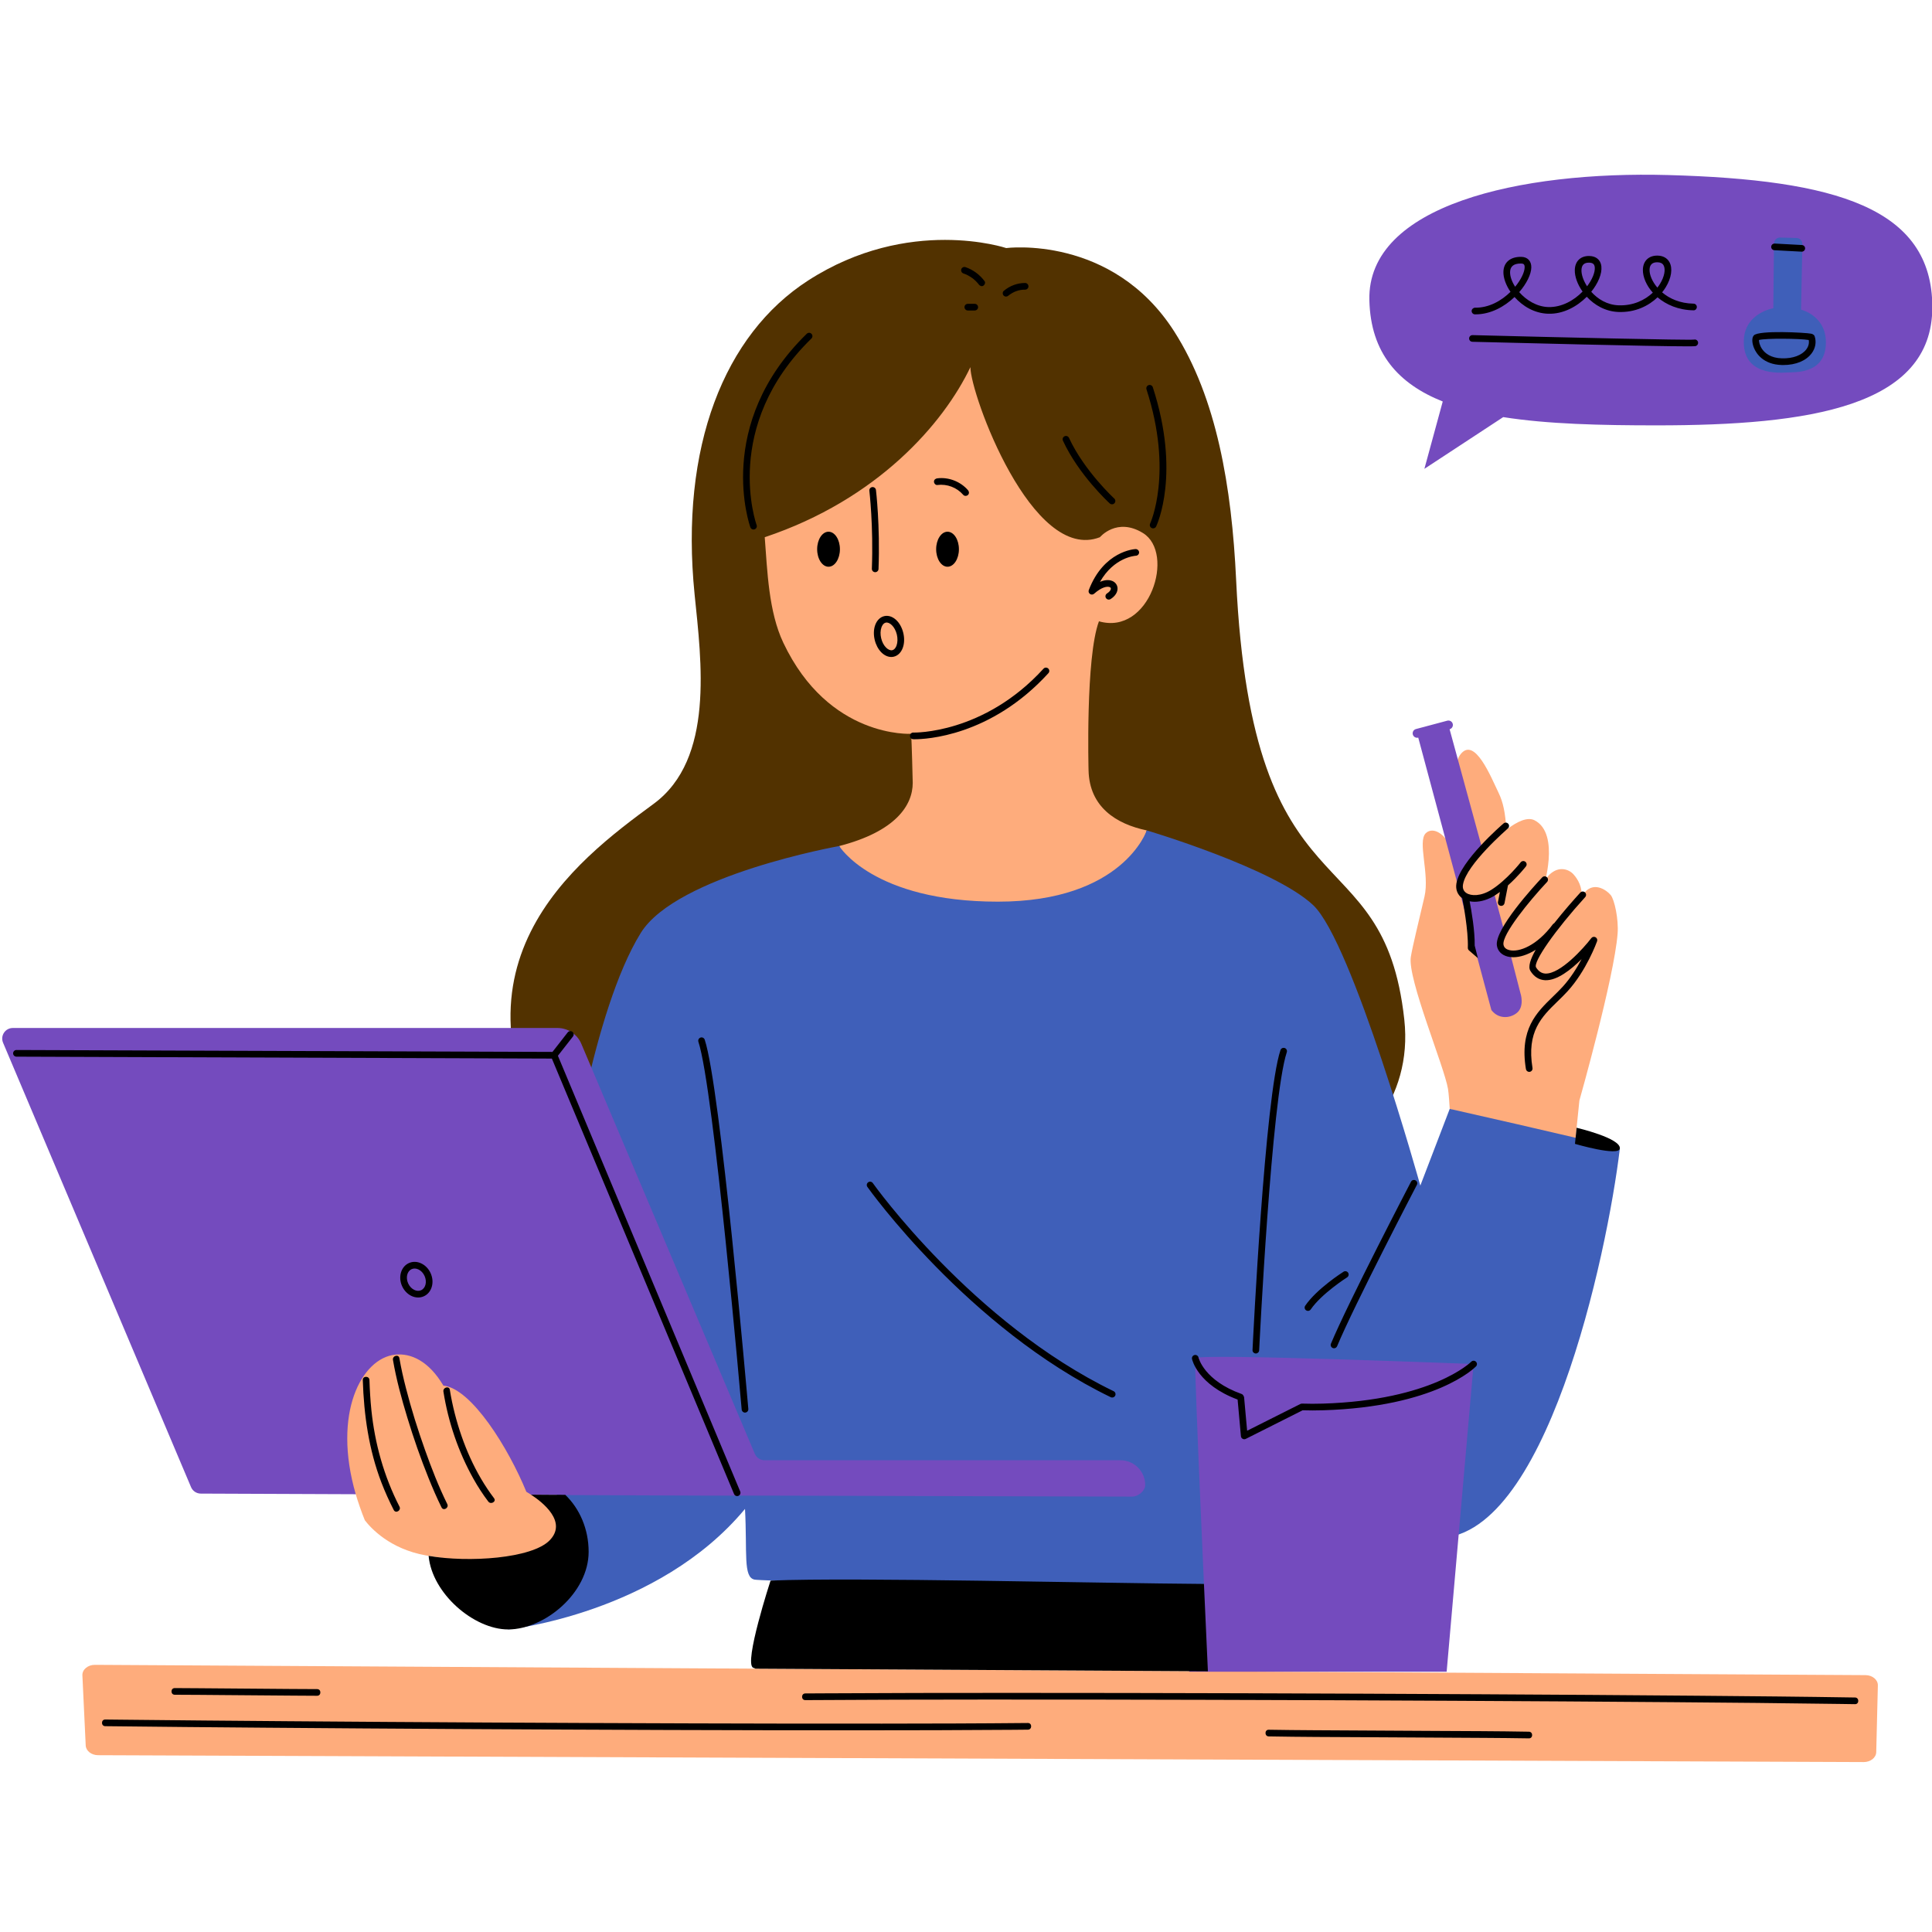 <svg xmlns="http://www.w3.org/2000/svg" xmlns:xlink="http://www.w3.org/1999/xlink" width="500" zoomAndPan="magnify" viewBox="0 0 375 375" height="500" preserveAspectRatio="xMidYMid meet" version="1.0"><defs><clipPath id="cd5dc1feee"><path d="M 15 71 L 365 71 L 365 342.066 L 15 342.066 Z M 15 71 " clip-rule="nonzero"/></clipPath><clipPath id="7e352084d9"><path d="M 0 33.066 L 375 33.066 L 375 325 L 0 325 Z M 0 33.066 " clip-rule="nonzero"/></clipPath></defs><path fill="#523200" d="M 230.695 239.301 L 186.457 237.441 C 186.457 237.441 129.285 258.043 109.227 226.867 C 84.047 187.73 111.867 167.055 126.875 156.023 C 138.707 147.324 136.133 128.328 134.824 115.406 C 131.918 86.703 140.605 64.926 156.859 54.445 C 176.434 41.824 195.305 48.148 195.305 48.148 C 195.305 48.148 215.879 45.477 227.938 64.371 C 236.164 77.254 239.082 94.516 239.934 112.594 C 243.086 179.438 268.523 160.973 272.57 197.863 C 276.031 229.395 230.695 239.301 230.695 239.301 Z M 230.695 239.301 " fill-opacity="1" fill-rule="nonzero"/><g clip-path="url(#cd5dc1feee)"><path fill="#feac7c" d="M 364.176 340.094 L 364.492 327.141 C 364.52 326.051 363.441 325.148 362.094 325.141 L 18.426 323.145 C 17.047 323.137 15.941 324.066 15.992 325.184 L 16.637 338.797 C 16.688 339.848 17.746 340.68 19.043 340.684 L 361.746 342.016 C 363.066 342.02 364.148 341.164 364.176 340.094 Z M 76.762 261.781 C 70.215 262.465 60.293 275.953 69.051 290.027 C 69.516 291.605 70.133 293.402 70.812 295.078 C 72.004 296.633 75.668 300.641 82.617 301.895 C 91.305 303.465 103.004 303.707 107.449 299.18 C 111.027 295.539 107.051 291.449 104.922 290.07 C 104.633 289.887 103.301 288.086 103.012 287.934 C 99.539 279.473 92.254 267.039 86.766 266.449 C 83.945 261.703 79.855 261.461 76.762 261.781 Z M 162.891 164.215 C 164.242 168.602 175.031 177.039 193.246 176.023 C 211.457 175.012 220.898 167.254 222.586 161.18 C 216.629 159.941 211.457 156.625 211.289 149.539 C 211.289 149.539 210.684 127.582 213.305 120.594 C 223.152 123.434 228.191 107.348 221.84 103.457 C 216.766 100.344 213.492 104.273 213.492 104.273 C 200.328 109.387 188.355 76.5 188.355 71.262 C 183.129 82.227 170.312 96.961 148.434 104.273 C 148.941 110.809 149.18 118.719 152.035 124.742 C 160.871 143.41 176.859 142.43 176.859 142.43 C 176.859 142.43 176.996 144.672 177.16 151.957 C 177.16 156.344 173.797 161.406 162.891 164.215 Z M 276.738 161.727 C 278.203 160.27 282.043 161.551 283.75 171.234 C 284.094 170.578 284.543 169.848 285.07 169.07 C 285.172 167.754 285.25 166.25 285.266 164.586 C 285.324 158.344 280.816 149.691 283.531 146.352 C 286.266 142.984 289.387 150.809 290.891 153.922 C 291.746 155.699 292.172 157.66 292.387 161.062 C 294.527 159.391 296.523 158.531 297.855 159.215 C 302.957 161.832 299.504 172.52 299.504 172.52 C 299.574 172.266 299.641 172.016 299.715 171.754 C 299.922 171.027 300.203 170.277 300.754 169.758 C 302.602 168.004 304.539 168.742 305.406 169.699 C 306.34 170.738 307.16 172.246 306.988 174.23 C 307.062 174.051 307.133 173.871 307.207 173.688 C 309.191 170.77 311.898 172.816 312.652 173.75 C 313.359 174.625 314.195 178.391 313.977 181.227 C 313.301 189.832 306.559 213.613 306.559 213.613 L 305.699 222.023 C 305.699 222.023 292.32 219.324 281.391 215.23 C 281.336 214.285 281.199 212.223 281.059 211.371 C 280.352 207.066 273.148 189.898 273.84 185.73 C 274.199 183.555 275.379 178.84 276.492 174.031 C 277.512 169.633 275.098 163.359 276.738 161.727 Z M 276.738 161.727 " fill-opacity="1" fill-rule="nonzero"/></g><path fill="#3f5fb9" d="M 193.695 175.012 C 217.977 175.012 222.586 161.18 222.586 161.18 C 222.586 161.18 247.242 168.488 254.887 175.688 C 262.531 182.887 275.684 230.121 275.684 230.121 L 281.391 215.23 C 281.391 215.23 305.477 220.648 314.414 222.926 C 311.938 243.621 299.965 299.629 278.496 298.504 C 255.016 297.273 243.758 263.75 243.758 263.75 C 243.758 263.75 241.734 305.926 239.375 307.051 C 235.523 308.887 148.707 307.051 146.461 306.602 C 144.211 306.152 145.055 301.43 144.605 292.879 C 127.688 313.238 98.625 316.273 98.625 316.273 L 110.207 298.73 L 107.508 287.875 L 110.207 230.574 C 110.207 230.574 114.938 196.309 124.371 181.086 C 131.34 169.84 162.891 164.215 162.891 164.215 C 162.891 164.215 169.41 175.012 193.695 175.012 Z M 193.695 175.012 C 217.977 175.012 222.586 161.18 222.586 161.18 C 222.586 161.18 247.242 168.488 254.887 175.688 C 262.531 182.887 275.684 230.121 275.684 230.121 L 281.391 215.23 C 281.391 215.23 305.477 220.648 314.414 222.926 C 311.938 243.621 299.965 299.629 278.496 298.504 C 255.016 297.273 243.758 263.75 243.758 263.75 C 243.758 263.75 241.734 305.926 239.375 307.051 C 235.523 308.887 148.707 307.051 146.461 306.602 C 144.211 306.152 145.055 301.43 144.605 292.879 C 127.688 313.238 98.625 316.273 98.625 316.273 L 110.207 298.73 L 107.508 287.875 L 110.207 230.574 C 110.207 230.574 114.938 196.309 124.371 181.086 C 131.34 169.84 162.891 164.215 162.891 164.215 C 162.891 164.215 169.41 175.012 193.695 175.012 Z M 346.281 44.27 L 342.234 45.449 L 341.73 57.594 L 336.504 63.5 C 336.504 63.5 337.516 70.754 338.188 71.262 C 338.863 71.766 344.09 74.633 344.09 74.633 L 353.195 71.766 L 356.062 68.055 C 356.062 68.055 356.23 60.465 355.219 60.465 C 354.207 60.465 350.5 56.75 350.5 56.75 L 351.848 44.605 Z M 346.281 44.27 " fill-opacity="1" fill-rule="nonzero"/><g clip-path="url(#7e352084d9)"><path fill="#744bbe" d="M 323.801 33.977 C 294.977 33.176 265.34 39.824 265.793 58.27 C 266.043 68.543 271.414 74.488 280.035 77.93 L 276.473 91 L 291.773 80.961 C 300.43 82.324 310.656 82.562 321.551 82.562 C 351.23 82.562 375.062 78.965 375.062 59.621 C 375.062 40.273 356.176 34.875 323.801 33.977 Z M 347.031 72.293 C 345.238 72.387 338.098 72.926 338.484 65.871 C 338.77 60.723 344.199 59.824 344.199 59.824 L 344.328 47.258 C 344.336 46.609 344.871 46.09 345.516 46.109 L 348.711 46.191 C 349.348 46.207 349.852 46.734 349.84 47.375 L 349.582 60.105 C 349.582 60.105 354.68 61.289 354.395 66.91 C 354.109 72.57 348.473 72.219 347.031 72.293 Z M 217.477 283.434 L 148.398 283.434 C 147.574 283.434 146.828 282.941 146.508 282.18 L 112.836 202.605 C 112.047 200.742 110.223 199.531 108.203 199.531 L 2.488 199.531 C 1.016 199.531 0.023 201.031 0.594 202.391 L 37.082 288.652 C 37.406 289.414 38.152 289.906 38.977 289.906 L 69.051 290.027 C 64.48 274.277 70.188 263.617 76.711 262.934 C 79.801 262.613 83.238 264.191 86.059 268.941 C 91.551 269.531 98.699 281.102 102.168 289.562 C 102.457 289.719 102.746 289.906 103.035 290.09 C 103.07 290.113 103.109 290.141 103.148 290.164 L 137.512 290.301 L 149.941 290.301 L 219.781 290.488 C 220.914 290.488 222.285 289.383 222.285 288.246 C 222.285 285.59 220.133 283.434 217.477 283.434 Z M 295.105 192.727 L 293.172 185.219 C 292.695 185.469 292.23 185.449 291.84 184.988 C 290.75 183.711 291.352 181.844 291.945 180.633 L 289.949 173.164 C 289.914 173.188 289.875 173.215 289.836 173.242 C 286.422 175.398 282.559 173.84 283.324 171.594 C 283.953 169.754 285.879 167.234 287.785 165.047 L 281.367 141.547 C 281.824 141.422 282.098 140.953 281.973 140.492 C 281.852 140.035 281.379 139.762 280.918 139.883 L 274.836 141.508 C 274.375 141.629 274.102 142.102 274.227 142.562 C 274.301 142.852 274.516 143.062 274.777 143.156 C 274.934 143.211 275.109 143.219 275.281 143.176 L 275.281 143.172 L 289.473 196.043 L 289.582 196.176 C 290.859 197.746 292.957 197.715 294.336 196.672 C 296.035 195.383 295.105 192.727 295.105 192.727 Z M 280.793 324.484 L 234.457 324.484 C 234.457 324.484 231.695 264.652 232 263.641 C 232.309 262.625 286.027 264.762 286.027 264.762 Z M 280.793 324.484 L 230.828 324.484 C 230.828 324.484 231.391 317.062 233.684 307.441 C 232.895 289.699 231.805 264.289 232 263.641 C 232.309 262.625 286.027 264.762 286.027 264.762 Z M 280.793 324.484 " fill-opacity="1" fill-rule="nonzero"/></g><path fill="#000000" d="M 286.281 61.016 C 286.324 61.016 286.367 61.016 286.41 61.016 C 289.324 61.016 292.008 59.531 293.973 57.652 C 295.531 59.418 297.828 60.82 300.504 60.895 C 303.418 60.992 306.098 59.504 307.992 57.602 C 309.488 59.219 311.625 60.465 314.137 60.555 C 317.414 60.676 319.996 59.363 321.73 57.707 C 323.41 59.137 325.781 60.188 328.699 60.23 C 329.051 60.266 329.352 59.949 329.355 59.594 C 329.359 59.234 329.074 58.941 328.719 58.938 C 326.078 58.898 324.043 57.961 322.617 56.746 C 322.875 56.426 323.105 56.102 323.305 55.777 C 324.422 53.969 324.703 52.094 324.043 50.887 C 323.602 50.082 322.777 49.629 321.723 49.613 C 320.004 49.586 318.91 50.668 318.883 52.359 C 318.863 53.75 319.539 55.383 320.809 56.805 C 319.293 58.234 317.027 59.363 314.184 59.262 C 311.926 59.184 310.109 58.039 308.859 56.633 C 309.184 56.23 309.477 55.816 309.727 55.402 C 310.832 53.59 311.141 51.867 310.551 50.797 C 310.277 50.301 309.691 49.707 308.457 49.688 C 306.785 49.664 305.711 50.703 305.668 52.402 C 305.637 53.668 306.184 55.199 307.176 56.594 C 305.504 58.32 303.109 59.664 300.543 59.602 C 298.285 59.539 296.25 58.262 294.879 56.703 C 296.328 55.035 297.207 53.219 297.227 51.91 C 297.246 50.66 296.496 49.871 295.266 49.855 C 293.168 49.824 291.852 50.914 291.812 52.77 C 291.785 53.926 292.289 55.332 293.188 56.648 C 291.453 58.352 289.035 59.766 286.301 59.723 C 285.973 59.73 285.652 60 285.645 60.359 C 285.641 60.715 285.926 61.008 286.281 61.016 Z M 320.176 52.379 C 320.191 51.402 320.691 50.906 321.66 50.906 C 321.676 50.906 321.688 50.906 321.703 50.906 C 322.297 50.918 322.691 51.113 322.906 51.508 C 323.332 52.281 323.051 53.727 322.203 55.102 C 322.055 55.344 321.887 55.586 321.695 55.828 C 320.672 54.633 320.16 53.328 320.176 52.379 Z M 306.961 52.434 C 306.984 51.457 307.453 50.98 308.395 50.98 C 308.41 50.98 308.422 50.98 308.438 50.98 C 309.184 50.992 309.359 51.316 309.418 51.422 C 309.707 51.945 309.574 53.172 308.625 54.73 C 308.453 55.012 308.262 55.293 308.051 55.57 C 307.32 54.449 306.938 53.289 306.961 52.434 Z M 293.105 52.801 C 293.129 51.703 293.824 51.148 295.172 51.148 C 295.199 51.148 295.223 51.148 295.246 51.148 C 295.691 51.156 295.945 51.277 295.934 51.891 C 295.922 52.816 295.242 54.262 294.09 55.66 C 293.449 54.668 293.086 53.645 293.105 52.801 Z M 199.523 334.434 C 190.094 334.527 180.66 334.547 171.227 334.555 C 158.98 334.566 146.738 334.547 134.492 334.508 C 121.137 334.469 107.781 334.41 94.426 334.34 C 81.578 334.27 68.727 334.188 55.875 334.086 C 45.145 334.004 34.418 333.91 23.688 333.793 C 22.598 333.781 21.512 333.77 20.422 333.758 C 19.59 333.75 19.59 335.043 20.422 335.051 C 30.77 335.172 41.117 335.262 51.465 335.344 C 64.18 335.449 76.898 335.531 89.613 335.605 C 102.996 335.684 116.375 335.742 129.758 335.789 C 142.191 335.828 154.629 335.855 167.062 335.852 C 176.93 335.848 186.797 335.832 196.664 335.754 C 197.617 335.746 198.57 335.734 199.523 335.727 C 200.355 335.719 200.355 334.426 199.523 334.434 Z M 360.066 329.484 C 349.887 329.32 339.711 329.227 329.535 329.141 C 315.555 329.02 301.574 328.93 287.594 328.855 C 272.027 328.77 256.457 328.707 240.887 328.66 C 225.984 328.617 211.078 328.59 196.176 328.59 C 184.086 328.59 171.996 328.605 159.906 328.676 C 158.707 328.68 157.508 328.688 156.305 328.695 C 155.473 328.703 155.473 329.996 156.305 329.992 C 167.93 329.91 179.555 329.891 191.18 329.883 C 205.906 329.875 220.629 329.898 235.355 329.938 C 250.965 329.98 266.578 330.039 282.188 330.121 C 296.434 330.191 310.68 330.281 324.922 330.395 C 335.656 330.48 346.387 330.578 357.117 330.734 C 358.102 330.746 359.082 330.762 360.066 330.777 C 360.898 330.793 360.898 329.496 360.066 329.484 Z M 296.762 336.121 C 290.617 336.008 284.473 336.004 278.328 335.969 C 270.531 335.926 262.734 335.891 254.941 335.836 C 252.047 335.812 249.152 335.797 246.258 335.742 C 245.426 335.727 245.426 337.023 246.258 337.035 C 252.402 337.148 258.551 337.156 264.695 337.188 C 272.492 337.23 280.285 337.266 288.082 337.32 C 290.977 337.344 293.871 337.359 296.762 337.414 C 297.594 337.43 297.594 336.137 296.762 336.121 Z M 51.652 327.789 C 47.223 327.75 42.797 327.715 38.367 327.684 C 36.883 327.672 35.398 327.656 33.914 327.656 C 33.082 327.656 33.082 328.949 33.914 328.949 C 37.219 328.953 40.52 328.992 43.824 329.016 C 48.25 329.055 52.68 329.09 57.109 329.121 C 58.594 329.133 60.078 329.148 61.559 329.148 C 62.391 329.148 62.395 327.855 61.559 327.855 C 58.258 327.852 54.957 327.812 51.652 327.789 Z M 160.816 110.004 C 162.039 110.004 163.027 108.48 163.027 106.605 C 163.027 104.727 162.039 103.207 160.816 103.207 C 159.598 103.207 158.609 104.727 158.609 106.605 C 158.609 108.48 159.598 110.004 160.816 110.004 Z M 181.93 94.137 C 183.824 93.898 185.719 94.605 186.977 96.062 C 187.203 96.328 187.656 96.297 187.891 96.062 C 188.152 95.801 188.121 95.414 187.891 95.148 C 186.445 93.473 184.129 92.566 181.93 92.844 C 181.586 92.887 181.285 93.109 181.285 93.492 C 181.285 93.809 181.582 94.184 181.93 94.137 Z M 181.707 106.605 C 181.707 108.48 182.695 110.004 183.914 110.004 C 185.137 110.004 186.125 108.48 186.125 106.605 C 186.125 104.727 185.137 103.207 183.914 103.207 C 182.695 103.207 181.707 104.727 181.707 106.605 Z M 169.227 110.391 C 169.215 110.746 169.492 111.047 169.848 111.062 C 169.859 111.062 169.867 111.062 169.875 111.062 C 170.219 111.062 170.508 110.789 170.52 110.438 C 170.844 101.98 170.031 95.176 170.023 95.109 C 169.98 94.754 169.66 94.508 169.305 94.543 C 168.949 94.586 168.699 94.91 168.742 95.262 C 168.75 95.332 169.547 102.039 169.227 110.391 Z M 211.336 114.527 C 211.227 114.805 211.324 115.121 211.57 115.293 C 211.816 115.461 212.145 115.441 212.367 115.242 C 213.793 113.973 214.883 113.754 215.383 113.953 C 215.605 114.039 215.617 114.176 215.621 114.219 C 215.641 114.438 215.457 114.82 214.871 115.188 C 214.566 115.379 214.477 115.777 214.664 116.078 C 214.785 116.273 215 116.383 215.215 116.383 C 215.332 116.383 215.449 116.352 215.555 116.285 C 216.477 115.711 216.98 114.895 216.91 114.102 C 216.852 113.492 216.461 112.984 215.859 112.75 C 215.488 112.602 214.684 112.426 213.508 112.938 C 216.227 108.168 220.289 107.879 220.484 107.867 C 220.84 107.848 221.113 107.547 221.098 107.191 C 221.078 106.832 220.754 106.566 220.418 106.574 C 220.168 106.586 214.234 106.961 211.336 114.527 Z M 177.242 143.484 C 177.281 143.484 177.379 143.488 177.531 143.488 C 179.645 143.488 192.289 142.949 203.496 130.664 C 203.738 130.402 203.719 129.992 203.453 129.75 C 203.188 129.512 202.781 129.527 202.543 129.793 C 190.953 142.5 177.43 142.195 177.289 142.191 C 176.93 142.16 176.633 142.457 176.621 142.816 C 176.609 143.172 176.887 143.469 177.242 143.484 Z M 169.871 121.332 C 169.57 122.172 169.539 123.184 169.777 124.188 C 170.246 126.16 171.598 127.52 172.996 127.52 C 173.16 127.52 173.324 127.5 173.488 127.461 C 174.273 127.277 174.91 126.641 175.238 125.723 C 175.539 124.883 175.57 123.871 175.332 122.867 C 174.809 120.66 173.184 119.223 171.621 119.594 C 170.84 119.777 170.199 120.414 169.871 121.332 Z M 171.09 121.77 C 171.195 121.473 171.441 120.965 171.922 120.852 C 172.633 120.684 173.699 121.59 174.078 123.164 C 174.254 123.918 174.234 124.691 174.023 125.285 C 173.918 125.578 173.668 126.09 173.191 126.203 C 172.477 126.367 171.41 125.465 171.035 123.887 C 170.855 123.137 170.875 122.363 171.09 121.77 Z M 223.238 101.629 C 223.086 101.953 223.223 102.34 223.543 102.492 C 223.633 102.535 223.73 102.555 223.82 102.555 C 224.062 102.555 224.293 102.418 224.406 102.188 C 224.602 101.773 229.176 91.863 223.762 75.164 C 223.652 74.828 223.293 74.641 222.949 74.75 C 222.609 74.859 222.422 75.227 222.531 75.566 C 227.773 91.734 223.285 101.535 223.238 101.629 Z M 146.254 102.781 C 146.328 102.781 146.406 102.766 146.477 102.738 C 146.812 102.613 146.984 102.242 146.859 101.906 C 146.789 101.719 140.039 82.734 157.496 65.707 C 157.754 65.457 157.758 65.047 157.508 64.793 C 157.258 64.535 156.852 64.531 156.594 64.781 C 138.516 82.414 145.574 102.16 145.648 102.359 C 145.746 102.617 145.992 102.781 146.254 102.781 Z M 215.406 97.719 C 215.527 97.832 215.684 97.887 215.84 97.887 C 216.016 97.887 216.191 97.816 216.316 97.676 C 216.559 97.414 216.539 97.004 216.277 96.762 C 216.219 96.711 210.434 91.371 207.492 84.992 C 207.34 84.668 206.953 84.527 206.633 84.676 C 206.309 84.824 206.168 85.211 206.316 85.535 C 209.371 92.156 215.16 97.492 215.406 97.719 Z M 187.027 53.09 C 187.113 53.117 187.195 53.145 187.277 53.176 C 187.312 53.191 187.344 53.203 187.379 53.215 C 187.379 53.215 187.434 53.238 187.457 53.25 C 187.484 53.262 187.516 53.273 187.516 53.273 C 187.547 53.289 187.582 53.305 187.613 53.32 C 187.691 53.359 187.773 53.398 187.852 53.438 C 188.148 53.594 188.438 53.77 188.711 53.969 C 188.738 53.988 188.77 54.008 188.797 54.031 C 188.809 54.039 188.809 54.039 188.816 54.043 C 188.875 54.094 188.938 54.141 189 54.191 C 189.129 54.301 189.254 54.414 189.375 54.531 C 189.492 54.652 189.609 54.773 189.723 54.898 C 189.781 54.965 189.836 55.031 189.895 55.102 C 189.918 55.129 189.938 55.156 189.961 55.184 C 189.867 55.07 189.977 55.207 189.988 55.223 C 190.191 55.492 190.559 55.66 190.871 55.453 C 191.141 55.281 191.32 54.859 191.105 54.57 C 190.156 53.297 188.875 52.352 187.371 51.84 C 187.051 51.73 186.652 51.965 186.574 52.293 C 186.496 52.652 186.684 52.973 187.027 53.09 Z M 195.734 57.383 C 195.789 57.336 195.848 57.289 195.906 57.246 C 195.922 57.234 196.031 57.152 196.043 57.145 C 196.18 57.051 196.32 56.961 196.465 56.879 C 196.59 56.809 196.719 56.742 196.848 56.68 C 196.867 56.668 197.09 56.574 196.977 56.621 C 197.055 56.59 197.129 56.559 197.207 56.531 C 197.871 56.293 198.324 56.219 198.98 56.223 C 199.32 56.223 199.641 55.922 199.625 55.574 C 199.609 55.223 199.344 54.93 198.98 54.926 C 197.449 54.922 195.984 55.48 194.82 56.469 C 194.562 56.688 194.578 57.16 194.82 57.383 C 195.098 57.637 195.457 57.617 195.734 57.383 Z M 189.199 58.973 C 188.75 58.973 188.301 58.973 187.852 58.973 C 187.684 58.973 187.512 59.043 187.395 59.16 C 187.281 59.273 187.199 59.457 187.203 59.617 C 187.219 59.969 187.488 60.266 187.852 60.266 C 188.301 60.266 188.75 60.266 189.199 60.266 C 189.367 60.266 189.539 60.191 189.656 60.074 C 189.77 59.965 189.855 59.777 189.848 59.617 C 189.832 59.266 189.562 58.973 189.199 58.973 Z M 283.82 174.348 C 283.973 175.117 285.023 180.613 284.906 183.961 C 284.898 184.148 284.973 184.332 285.109 184.457 C 285.395 184.723 285.773 185.043 286.215 185.418 C 286.418 185.594 286.637 185.781 286.863 185.977 L 286.238 183.539 C 286.285 180.656 285.602 176.719 285.258 174.938 C 285.562 174.996 285.879 175.035 286.211 175.035 C 287.465 175.035 288.879 174.609 290.18 173.789 C 290.504 173.582 290.82 173.363 291.129 173.133 L 290.758 175.059 C 290.688 175.41 290.918 175.75 291.27 175.82 C 291.309 175.828 291.352 175.832 291.391 175.832 C 291.695 175.832 291.965 175.617 292.023 175.309 L 292.695 171.855 C 294.664 170.098 296.098 168.277 296.18 168.172 C 296.402 167.891 296.352 167.484 296.07 167.266 C 295.789 167.043 295.383 167.098 295.164 167.375 C 295.137 167.41 292.457 170.82 289.492 172.695 C 287.441 173.992 285.527 173.934 284.621 173.332 C 284.074 172.973 283.848 172.406 283.965 171.695 C 284.602 167.789 292.602 160.875 292.684 160.805 C 292.953 160.574 292.984 160.164 292.754 159.895 C 292.52 159.625 292.113 159.594 291.844 159.824 C 291.496 160.121 283.398 167.117 282.688 171.488 C 282.496 172.664 282.91 173.699 283.82 174.348 Z M 302.32 194.371 C 302.969 193.742 303.637 193.094 304.266 192.402 C 307.91 188.418 309.91 182.93 309.992 182.699 C 310.102 182.398 309.973 182.066 309.691 181.914 C 309.414 181.762 309.062 181.836 308.871 182.09 C 307.379 184.051 302.852 189.078 299.961 188.969 C 299.219 188.93 298.625 188.535 298.148 187.766 C 297.523 186.746 301.891 180.5 307.688 174.121 C 307.926 173.859 307.906 173.449 307.645 173.207 C 307.379 172.969 306.969 172.988 306.73 173.254 C 305.422 174.691 303.477 176.898 301.656 179.211 C 301.562 179.254 301.477 179.312 301.41 179.402 C 298.34 183.527 294.871 184.891 292.953 184.414 C 292.492 184.301 291.926 184.023 291.824 183.352 C 291.52 181.379 296.855 174.84 300.289 171.184 C 300.531 170.922 300.52 170.512 300.258 170.27 C 300 170.027 299.59 170.039 299.344 170.297 C 297.789 171.953 290.059 180.379 290.547 183.547 C 290.707 184.605 291.473 185.379 292.641 185.672 C 292.977 185.754 293.34 185.797 293.73 185.797 C 294.988 185.797 296.5 185.344 298.078 184.352 C 297.062 186.141 296.555 187.645 297.047 188.441 C 297.754 189.59 298.715 190.199 299.898 190.258 C 302.215 190.371 304.957 188.191 306.984 186.168 C 306.078 187.875 304.84 189.859 303.312 191.531 C 302.707 192.191 302.055 192.828 301.422 193.441 C 298.223 196.551 294.914 199.766 296.18 207.508 C 296.234 207.828 296.508 208.051 296.816 208.051 C 296.852 208.051 296.887 208.047 296.922 208.043 C 297.277 207.984 297.512 207.652 297.457 207.301 C 296.301 200.223 299.227 197.379 302.32 194.371 Z M 314.414 222.926 C 314.625 220.91 306.02 218.898 306.02 218.898 L 305.699 222.023 C 305.699 222.023 314.242 224.527 314.414 222.926 Z M 142.48 289.996 C 142.586 290.242 142.824 290.391 143.078 290.391 C 143.16 290.391 143.246 290.375 143.328 290.34 C 143.656 290.203 143.812 289.824 143.676 289.496 L 108.289 204.922 L 111.211 201.184 C 111.43 200.902 111.379 200.496 111.102 200.273 C 110.82 200.055 110.414 200.105 110.191 200.387 L 107.234 204.176 L 3.191 203.805 C 2.836 203.805 2.547 204.094 2.543 204.449 C 2.543 204.805 2.832 205.094 3.188 205.098 L 107.117 205.469 Z M 79.832 251.527 C 80.266 251.738 80.719 251.844 81.164 251.844 C 81.543 251.844 81.918 251.766 82.273 251.605 C 83.801 250.918 84.391 248.91 83.59 247.133 C 83.211 246.293 82.574 245.621 81.805 245.246 C 80.992 244.848 80.125 244.82 79.363 245.164 C 77.836 245.852 77.242 247.859 78.043 249.637 C 78.426 250.477 79.059 251.148 79.832 251.527 Z M 79.895 246.344 C 80.297 246.16 80.777 246.184 81.238 246.406 C 81.738 246.652 82.156 247.098 82.41 247.664 C 82.918 248.793 82.617 250.031 81.738 250.43 C 81.332 250.609 80.859 250.59 80.398 250.363 C 79.895 250.117 79.48 249.672 79.223 249.105 C 78.715 247.98 79.016 246.738 79.895 246.344 Z M 94.777 291.453 C 95.277 292.105 96.398 291.465 95.895 290.801 C 92.227 285.969 89.781 280.23 88.273 274.379 C 87.883 272.855 87.559 271.312 87.312 269.758 C 87.184 268.938 85.938 269.285 86.066 270.102 C 86.996 276 88.977 281.828 91.898 287.039 C 92.758 288.574 93.715 290.051 94.777 291.453 Z M 83.207 286.953 C 83.977 288.855 84.789 290.746 85.703 292.59 C 86.07 293.336 87.188 292.68 86.816 291.938 C 85.137 288.535 83.758 284.988 82.488 281.418 C 81.09 277.492 79.84 273.508 78.805 269.473 C 78.305 267.539 77.859 265.586 77.52 263.617 C 77.379 262.797 76.133 263.145 76.273 263.961 C 76.926 267.75 77.941 271.48 79.062 275.156 C 80.273 279.145 81.645 283.086 83.207 286.953 Z M 71.711 267.863 C 71.688 267.035 70.395 267.031 70.418 267.863 C 70.629 274.637 71.59 281.391 74.027 287.742 C 74.73 289.57 75.535 291.355 76.426 293.094 C 76.809 293.836 77.922 293.184 77.543 292.441 C 74.531 286.57 72.754 280.223 72.082 273.664 C 71.887 271.734 71.773 269.801 71.711 267.863 Z M 98.625 316.273 C 105.703 316.273 114.254 309.215 114.254 301.203 C 114.254 296.77 112.492 292.809 109.723 290.148 L 103.082 290.121 C 105.238 291.527 110.223 295.375 106.672 298.992 C 103.219 302.508 90.953 303.34 83.195 301.992 C 83.852 309.309 91.988 316.273 98.625 316.273 Z M 243.727 262.711 C 243.738 262.711 243.746 262.711 243.758 262.711 C 244.102 262.711 244.387 262.441 244.402 262.094 C 244.426 261.605 246.793 213.156 249.766 204.234 C 249.879 203.895 249.695 203.531 249.359 203.418 C 249.016 203.305 248.652 203.488 248.539 203.824 C 245.512 212.914 243.211 260.031 243.113 262.031 C 243.094 262.391 243.371 262.691 243.727 262.711 Z M 258.688 261.648 C 258.766 261.684 258.852 261.699 258.934 261.699 C 259.188 261.699 259.426 261.547 259.531 261.301 C 262.855 253.32 274.898 230.203 275.02 229.973 C 275.188 229.656 275.062 229.266 274.746 229.102 C 274.43 228.934 274.039 229.059 273.875 229.375 C 273.754 229.609 261.684 252.773 258.336 260.805 C 258.199 261.133 258.355 261.512 258.688 261.648 Z M 253.875 254.445 C 254.082 254.445 254.285 254.344 254.41 254.164 C 256.5 251.105 261.422 247.965 261.473 247.934 C 261.773 247.742 261.863 247.344 261.672 247.039 C 261.48 246.738 261.086 246.648 260.781 246.84 C 260.57 246.973 255.582 250.156 253.344 253.434 C 253.141 253.727 253.215 254.129 253.512 254.332 C 253.621 254.406 253.75 254.445 253.875 254.445 Z M 143.961 273.59 C 143.988 273.93 144.273 274.184 144.605 274.184 C 144.621 274.184 144.641 274.184 144.66 274.18 C 145.016 274.148 145.281 273.836 145.25 273.48 C 145.027 270.93 139.812 210.879 136.785 201.801 C 136.672 201.461 136.309 201.281 135.969 201.391 C 135.629 201.508 135.449 201.871 135.559 202.211 C 138.535 211.145 143.906 272.969 143.961 273.59 Z M 215.594 271.195 C 215.688 271.238 215.781 271.258 215.875 271.258 C 216.117 271.258 216.348 271.125 216.461 270.895 C 216.613 270.57 216.48 270.184 216.16 270.031 C 188.758 256.766 169.605 229.906 169.414 229.637 C 169.211 229.344 168.805 229.277 168.516 229.48 C 168.223 229.688 168.152 230.09 168.359 230.383 C 168.551 230.656 187.887 257.781 215.594 271.195 Z M 344.398 48.566 L 349.688 48.848 C 349.699 48.852 349.711 48.852 349.723 48.852 C 350.062 48.852 350.348 48.582 350.367 48.238 C 350.387 47.883 350.113 47.578 349.758 47.559 L 344.469 47.273 C 344.113 47.266 343.809 47.527 343.789 47.887 C 343.77 48.242 344.043 48.547 344.398 48.566 Z M 345.836 70.848 C 345.934 70.852 346.031 70.852 346.129 70.852 C 348.57 70.852 350.57 70.023 351.652 68.562 C 352.383 67.578 352.59 66.387 352.227 65.285 C 352.094 64.891 351.688 64.801 351.516 64.766 C 350.531 64.555 341.371 64.055 340.418 65.098 C 339.941 65.617 340.102 66.727 340.473 67.598 C 340.871 68.543 342.199 70.75 345.836 70.848 Z M 351.074 65.992 C 351.188 66.605 351.031 67.234 350.617 67.793 C 349.758 68.953 348.004 69.613 345.871 69.555 C 343.703 69.496 342.594 68.559 342.043 67.781 C 341.535 67.055 341.402 66.312 341.418 65.992 C 342.711 65.625 349.477 65.707 351.074 65.992 Z M 285.785 66.34 C 294.516 66.562 320.68 67.223 327.48 67.223 C 328.41 67.223 328.98 67.211 329.09 67.184 C 329.438 67.098 329.668 66.742 329.582 66.395 C 329.496 66.047 329.16 65.832 328.82 65.918 C 327.668 66.059 302.477 65.477 285.82 65.047 C 285.812 65.047 285.809 65.047 285.801 65.047 C 285.453 65.047 285.164 65.324 285.156 65.676 C 285.145 66.035 285.43 66.332 285.785 66.34 Z M 240.219 271.652 L 240.863 278.77 C 240.883 278.98 241.008 279.172 241.195 279.273 C 241.293 279.328 241.398 279.355 241.508 279.355 C 241.609 279.355 241.707 279.332 241.801 279.289 L 252.848 273.734 C 253.469 273.754 254.102 273.766 254.746 273.766 C 255.426 273.766 256.117 273.754 256.816 273.734 C 278.637 273.059 286.18 265.535 286.492 265.215 C 286.738 264.957 286.734 264.551 286.477 264.301 C 286.223 264.051 285.812 264.059 285.562 264.312 C 285.492 264.387 278.004 271.781 256.777 272.441 C 255.379 272.484 254.016 272.484 252.723 272.438 C 252.715 272.438 252.707 272.441 252.699 272.441 C 252.602 272.441 252.504 272.461 252.41 272.508 L 242.066 277.707 L 241.48 271.227 C 241.469 271.109 241.418 271.008 241.352 270.914 C 241.285 270.758 241.156 270.629 240.98 270.566 C 233.719 267.969 232.652 263.582 232.633 263.504 C 232.559 263.156 232.219 262.93 231.871 263.008 C 231.52 263.078 231.297 263.422 231.367 263.77 C 231.41 263.977 232.504 268.77 240.219 271.652 Z M 149.551 306.828 C 149.551 306.828 144.328 322.844 146.18 323.699 C 146.32 323.762 146.48 323.828 146.652 323.891 L 234.453 324.398 C 234.414 323.598 234.09 316.516 233.684 307.441 C 213.973 307.316 165.691 306.129 149.785 306.785 C 149.641 306.812 149.551 306.828 149.551 306.828 Z M 149.551 306.828 " fill-opacity="1" fill-rule="nonzero"/></svg>